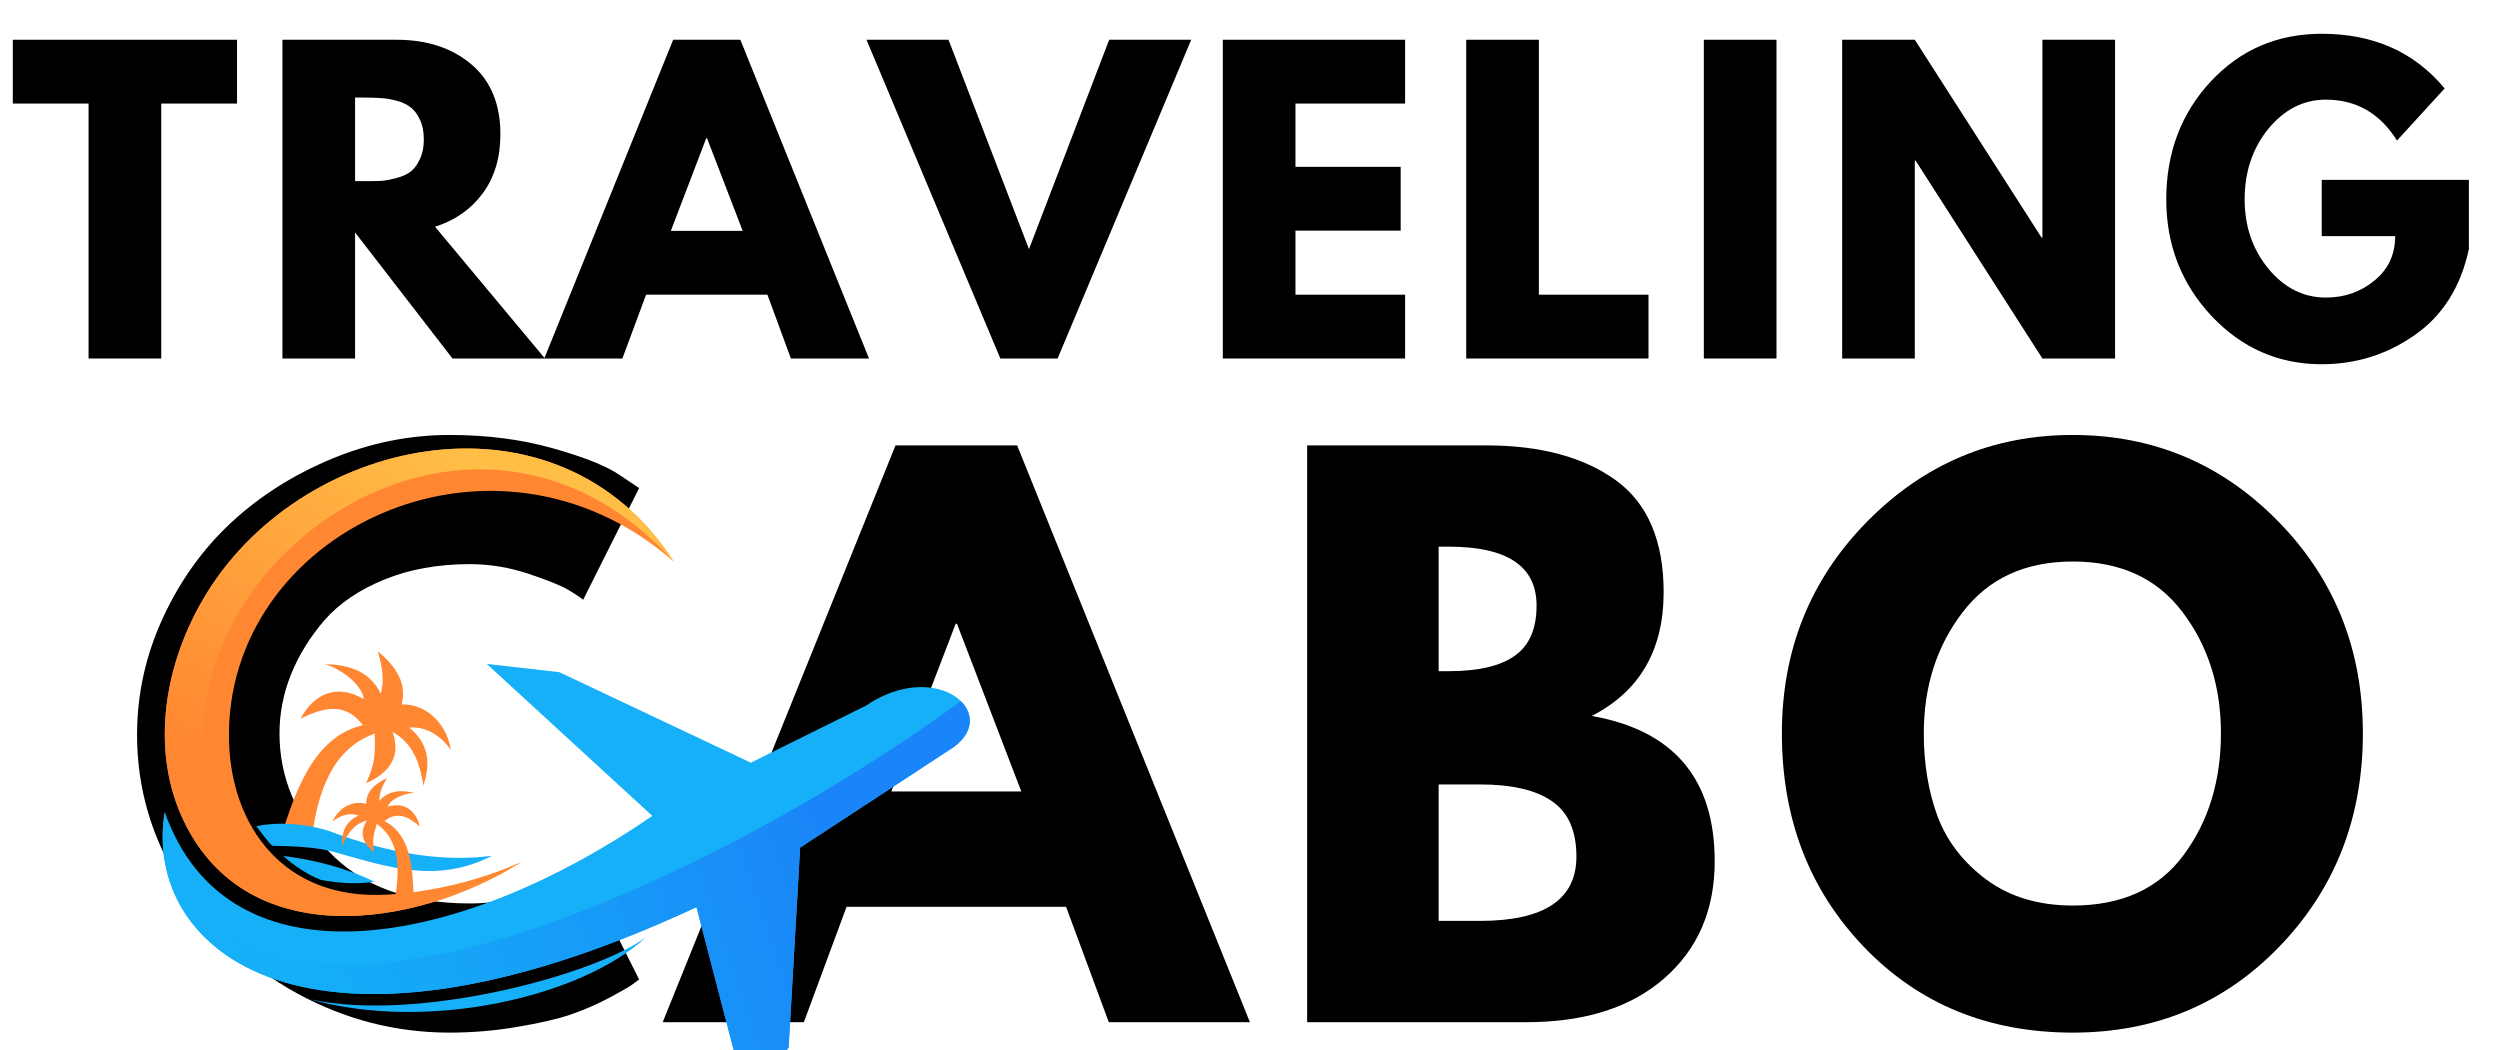 <svg xmlns="http://www.w3.org/2000/svg" xmlns:xlink="http://www.w3.org/1999/xlink" width="200" zoomAndPan="magnify" viewBox="0 0 150 63" height="84" preserveAspectRatio="xMidYMid meet" version="1.0"><defs><g/><clipPath id="24a6781469"><path d="M 9 42 L 59 42 L 59 63 L 9 63 Z M 9 42 " clip-rule="nonzero"/></clipPath><clipPath id="fbc022cb8f"><path d="M 57.652 42.07 C 43.09 52.77 12.449 67.785 9.883 48.727 C 8.527 56.969 18.348 65.359 41.789 54.426 L 44.973 66.66 L 47.32 62.832 L 48.008 50.855 L 56.949 45.004 C 58.445 44.094 58.469 42.875 57.652 42.07 Z M 57.652 42.07 " clip-rule="evenodd"/></clipPath><linearGradient x1="111.79" gradientTransform="matrix(0.448, 0, 0, 0.449, 9.759, 26.912)" y1="42.597" x2="-2.454" gradientUnits="userSpaceOnUse" y2="81.135" id="7fbcade2e2"><stop stop-opacity="1" stop-color="rgb(10.199%, 52.199%, 97.299%)" offset="0"/><stop stop-opacity="1" stop-color="rgb(10.199%, 52.199%, 97.299%)" offset="0.124"/><stop stop-opacity="1" stop-color="rgb(10.199%, 52.199%, 97.299%)" offset="0.125"/><stop stop-opacity="1" stop-color="rgb(10.199%, 52.199%, 97.299%)" offset="0.188"/><stop stop-opacity="1" stop-color="rgb(10.199%, 52.199%, 97.299%)" offset="0.203"/><stop stop-opacity="1" stop-color="rgb(10.187%, 52.283%, 97.299%)" offset="0.211"/><stop stop-opacity="1" stop-color="rgb(10.156%, 52.493%, 97.299%)" offset="0.219"/><stop stop-opacity="1" stop-color="rgb(10.12%, 52.745%, 97.299%)" offset="0.227"/><stop stop-opacity="1" stop-color="rgb(10.083%, 52.997%, 97.299%)" offset="0.234"/><stop stop-opacity="1" stop-color="rgb(10.045%, 53.249%, 97.299%)" offset="0.242"/><stop stop-opacity="1" stop-color="rgb(10.008%, 53.5%, 97.299%)" offset="0.25"/><stop stop-opacity="1" stop-color="rgb(9.972%, 53.752%, 97.299%)" offset="0.258"/><stop stop-opacity="1" stop-color="rgb(9.935%, 54.004%, 97.299%)" offset="0.266"/><stop stop-opacity="1" stop-color="rgb(9.898%, 54.256%, 97.299%)" offset="0.273"/><stop stop-opacity="1" stop-color="rgb(9.862%, 54.507%, 97.299%)" offset="0.281"/><stop stop-opacity="1" stop-color="rgb(9.824%, 54.761%, 97.299%)" offset="0.289"/><stop stop-opacity="1" stop-color="rgb(9.787%, 55.013%, 97.299%)" offset="0.297"/><stop stop-opacity="1" stop-color="rgb(9.75%, 55.264%, 97.299%)" offset="0.305"/><stop stop-opacity="1" stop-color="rgb(9.714%, 55.516%, 97.299%)" offset="0.312"/><stop stop-opacity="1" stop-color="rgb(9.677%, 55.768%, 97.299%)" offset="0.32"/><stop stop-opacity="1" stop-color="rgb(9.641%, 56.02%, 97.299%)" offset="0.328"/><stop stop-opacity="1" stop-color="rgb(9.602%, 56.271%, 97.299%)" offset="0.336"/><stop stop-opacity="1" stop-color="rgb(9.566%, 56.523%, 97.299%)" offset="0.344"/><stop stop-opacity="1" stop-color="rgb(9.529%, 56.775%, 97.299%)" offset="0.352"/><stop stop-opacity="1" stop-color="rgb(9.492%, 57.028%, 97.299%)" offset="0.359"/><stop stop-opacity="1" stop-color="rgb(9.456%, 57.28%, 97.299%)" offset="0.367"/><stop stop-opacity="1" stop-color="rgb(9.419%, 57.532%, 97.299%)" offset="0.375"/><stop stop-opacity="1" stop-color="rgb(9.381%, 57.784%, 97.299%)" offset="0.383"/><stop stop-opacity="1" stop-color="rgb(9.344%, 58.035%, 97.299%)" offset="0.391"/><stop stop-opacity="1" stop-color="rgb(9.308%, 58.287%, 97.299%)" offset="0.398"/><stop stop-opacity="1" stop-color="rgb(9.271%, 58.539%, 97.299%)" offset="0.406"/><stop stop-opacity="1" stop-color="rgb(9.235%, 58.791%, 97.299%)" offset="0.414"/><stop stop-opacity="1" stop-color="rgb(9.198%, 59.042%, 97.299%)" offset="0.422"/><stop stop-opacity="1" stop-color="rgb(9.161%, 59.296%, 97.299%)" offset="0.43"/><stop stop-opacity="1" stop-color="rgb(9.123%, 59.547%, 97.299%)" offset="0.438"/><stop stop-opacity="1" stop-color="rgb(9.087%, 59.799%, 97.299%)" offset="0.445"/><stop stop-opacity="1" stop-color="rgb(9.05%, 60.051%, 97.299%)" offset="0.453"/><stop stop-opacity="1" stop-color="rgb(9.013%, 60.3%, 97.299%)" offset="0.461"/><stop stop-opacity="1" stop-color="rgb(8.987%, 60.513%, 97.299%)" offset="0.469"/><stop stop-opacity="1" stop-color="rgb(8.963%, 60.791%, 97.299%)" offset="0.484"/><stop stop-opacity="1" stop-color="rgb(8.928%, 61.162%, 97.299%)" offset="0.5"/><stop stop-opacity="1" stop-color="rgb(8.893%, 61.531%, 97.299%)" offset="0.516"/><stop stop-opacity="1" stop-color="rgb(8.859%, 61.902%, 97.299%)" offset="0.531"/><stop stop-opacity="1" stop-color="rgb(8.824%, 62.273%, 97.299%)" offset="0.547"/><stop stop-opacity="1" stop-color="rgb(8.791%, 62.642%, 97.299%)" offset="0.562"/><stop stop-opacity="1" stop-color="rgb(8.755%, 63.013%, 97.299%)" offset="0.578"/><stop stop-opacity="1" stop-color="rgb(8.722%, 63.383%, 97.299%)" offset="0.594"/><stop stop-opacity="1" stop-color="rgb(8.687%, 63.753%, 97.299%)" offset="0.609"/><stop stop-opacity="1" stop-color="rgb(8.652%, 64.124%, 97.299%)" offset="0.625"/><stop stop-opacity="1" stop-color="rgb(8.618%, 64.494%, 97.299%)" offset="0.641"/><stop stop-opacity="1" stop-color="rgb(8.583%, 64.864%, 97.299%)" offset="0.656"/><stop stop-opacity="1" stop-color="rgb(8.55%, 65.234%, 97.299%)" offset="0.672"/><stop stop-opacity="1" stop-color="rgb(8.514%, 65.605%, 97.299%)" offset="0.688"/><stop stop-opacity="1" stop-color="rgb(8.479%, 65.974%, 97.299%)" offset="0.703"/><stop stop-opacity="1" stop-color="rgb(8.446%, 66.345%, 97.299%)" offset="0.719"/><stop stop-opacity="1" stop-color="rgb(8.411%, 66.716%, 97.299%)" offset="0.734"/><stop stop-opacity="1" stop-color="rgb(8.377%, 67.085%, 97.299%)" offset="0.75"/><stop stop-opacity="1" stop-color="rgb(8.342%, 67.456%, 97.299%)" offset="0.766"/><stop stop-opacity="1" stop-color="rgb(8.308%, 67.827%, 97.299%)" offset="0.781"/><stop stop-opacity="1" stop-color="rgb(8.273%, 68.196%, 97.299%)" offset="0.797"/><stop stop-opacity="1" stop-color="rgb(8.238%, 68.567%, 97.299%)" offset="0.812"/><stop stop-opacity="1" stop-color="rgb(8.209%, 68.875%, 97.299%)" offset="0.875"/><stop stop-opacity="1" stop-color="rgb(8.199%, 68.999%, 97.299%)" offset="0.876"/><stop stop-opacity="1" stop-color="rgb(8.199%, 68.999%, 97.299%)" offset="1"/></linearGradient><clipPath id="14cbe8235c"><path d="M 9 26 L 41 26 L 41 55 L 9 55 Z M 9 26 " clip-rule="nonzero"/></clipPath><clipPath id="966f717482"><path d="M 40.418 33.688 C 33.547 22.98 18.391 26.004 12.453 35.512 C 9.773 39.809 9.117 44.895 10.848 48.867 C 14.492 57.23 24.852 55.773 31.32 51.699 C 24.371 55.832 12.141 56.02 12.141 44.438 C 12.141 31.875 29.199 21.297 40.418 33.688 Z M 40.418 33.688 " clip-rule="evenodd"/></clipPath><linearGradient x1="63.077" gradientTransform="matrix(0.448, 0, 0, 0.449, 9.759, 26.912)" y1="-16.163" x2="3.974" gradientUnits="userSpaceOnUse" y2="71.209" id="0b80f788e9"><stop stop-opacity="1" stop-color="rgb(100%, 74.899%, 27.8%)" offset="0"/><stop stop-opacity="1" stop-color="rgb(100%, 74.899%, 27.8%)" offset="0.125"/><stop stop-opacity="1" stop-color="rgb(100%, 74.899%, 27.8%)" offset="0.188"/><stop stop-opacity="1" stop-color="rgb(100%, 74.899%, 27.8%)" offset="0.219"/><stop stop-opacity="1" stop-color="rgb(100%, 74.899%, 27.8%)" offset="0.234"/><stop stop-opacity="1" stop-color="rgb(100%, 74.852%, 27.78%)" offset="0.242"/><stop stop-opacity="1" stop-color="rgb(100%, 74.638%, 27.696%)" offset="0.25"/><stop stop-opacity="1" stop-color="rgb(100%, 74.307%, 27.568%)" offset="0.258"/><stop stop-opacity="1" stop-color="rgb(100%, 73.978%, 27.438%)" offset="0.266"/><stop stop-opacity="1" stop-color="rgb(100%, 73.647%, 27.309%)" offset="0.273"/><stop stop-opacity="1" stop-color="rgb(100%, 73.317%, 27.18%)" offset="0.281"/><stop stop-opacity="1" stop-color="rgb(100%, 72.986%, 27.051%)" offset="0.289"/><stop stop-opacity="1" stop-color="rgb(100%, 72.655%, 26.921%)" offset="0.297"/><stop stop-opacity="1" stop-color="rgb(100%, 72.325%, 26.793%)" offset="0.305"/><stop stop-opacity="1" stop-color="rgb(100%, 71.994%, 26.663%)" offset="0.312"/><stop stop-opacity="1" stop-color="rgb(100%, 71.664%, 26.534%)" offset="0.32"/><stop stop-opacity="1" stop-color="rgb(100%, 71.333%, 26.405%)" offset="0.328"/><stop stop-opacity="1" stop-color="rgb(100%, 71.002%, 26.276%)" offset="0.336"/><stop stop-opacity="1" stop-color="rgb(100%, 70.673%, 26.146%)" offset="0.344"/><stop stop-opacity="1" stop-color="rgb(100%, 70.341%, 26.018%)" offset="0.352"/><stop stop-opacity="1" stop-color="rgb(100%, 70.012%, 25.888%)" offset="0.359"/><stop stop-opacity="1" stop-color="rgb(100%, 69.681%, 25.758%)" offset="0.367"/><stop stop-opacity="1" stop-color="rgb(100%, 69.35%, 25.63%)" offset="0.371"/><stop stop-opacity="1" stop-color="rgb(100%, 69.185%, 25.566%)" offset="0.375"/><stop stop-opacity="1" stop-color="rgb(100%, 69.02%, 25.5%)" offset="0.383"/><stop stop-opacity="1" stop-color="rgb(100%, 68.689%, 25.371%)" offset="0.391"/><stop stop-opacity="1" stop-color="rgb(100%, 68.359%, 25.243%)" offset="0.398"/><stop stop-opacity="1" stop-color="rgb(100%, 68.028%, 25.113%)" offset="0.406"/><stop stop-opacity="1" stop-color="rgb(100%, 67.697%, 24.983%)" offset="0.414"/><stop stop-opacity="1" stop-color="rgb(100%, 67.368%, 24.855%)" offset="0.422"/><stop stop-opacity="1" stop-color="rgb(100%, 67.036%, 24.725%)" offset="0.43"/><stop stop-opacity="1" stop-color="rgb(100%, 66.707%, 24.596%)" offset="0.438"/><stop stop-opacity="1" stop-color="rgb(100%, 66.376%, 24.467%)" offset="0.445"/><stop stop-opacity="1" stop-color="rgb(100%, 66.045%, 24.338%)" offset="0.453"/><stop stop-opacity="1" stop-color="rgb(100%, 65.715%, 24.208%)" offset="0.461"/><stop stop-opacity="1" stop-color="rgb(100%, 65.384%, 24.08%)" offset="0.469"/><stop stop-opacity="1" stop-color="rgb(100%, 65.054%, 23.95%)" offset="0.477"/><stop stop-opacity="1" stop-color="rgb(100%, 64.723%, 23.82%)" offset="0.484"/><stop stop-opacity="1" stop-color="rgb(100%, 64.392%, 23.692%)" offset="0.492"/><stop stop-opacity="1" stop-color="rgb(100%, 64.062%, 23.563%)" offset="0.5"/><stop stop-opacity="1" stop-color="rgb(100%, 63.731%, 23.433%)" offset="0.508"/><stop stop-opacity="1" stop-color="rgb(100%, 63.402%, 23.305%)" offset="0.516"/><stop stop-opacity="1" stop-color="rgb(100%, 63.071%, 23.175%)" offset="0.523"/><stop stop-opacity="1" stop-color="rgb(100%, 62.74%, 23.045%)" offset="0.531"/><stop stop-opacity="1" stop-color="rgb(100%, 62.41%, 22.917%)" offset="0.539"/><stop stop-opacity="1" stop-color="rgb(100%, 62.079%, 22.787%)" offset="0.547"/><stop stop-opacity="1" stop-color="rgb(100%, 61.749%, 22.658%)" offset="0.555"/><stop stop-opacity="1" stop-color="rgb(100%, 61.418%, 22.53%)" offset="0.562"/><stop stop-opacity="1" stop-color="rgb(100%, 61.087%, 22.4%)" offset="0.57"/><stop stop-opacity="1" stop-color="rgb(100%, 60.757%, 22.27%)" offset="0.578"/><stop stop-opacity="1" stop-color="rgb(100%, 60.426%, 22.142%)" offset="0.586"/><stop stop-opacity="1" stop-color="rgb(100%, 60.097%, 22.012%)" offset="0.594"/><stop stop-opacity="1" stop-color="rgb(100%, 59.766%, 21.883%)" offset="0.602"/><stop stop-opacity="1" stop-color="rgb(100%, 59.435%, 21.754%)" offset="0.609"/><stop stop-opacity="1" stop-color="rgb(100%, 59.105%, 21.625%)" offset="0.617"/><stop stop-opacity="1" stop-color="rgb(100%, 58.774%, 21.495%)" offset="0.625"/><stop stop-opacity="1" stop-color="rgb(100%, 58.444%, 21.367%)" offset="0.629"/><stop stop-opacity="1" stop-color="rgb(100%, 58.279%, 21.303%)" offset="0.633"/><stop stop-opacity="1" stop-color="rgb(100%, 58.113%, 21.237%)" offset="0.641"/><stop stop-opacity="1" stop-color="rgb(100%, 57.782%, 21.107%)" offset="0.648"/><stop stop-opacity="1" stop-color="rgb(100%, 57.452%, 20.979%)" offset="0.656"/><stop stop-opacity="1" stop-color="rgb(100%, 57.121%, 20.85%)" offset="0.664"/><stop stop-opacity="1" stop-color="rgb(100%, 56.792%, 20.72%)" offset="0.672"/><stop stop-opacity="1" stop-color="rgb(100%, 56.461%, 20.592%)" offset="0.68"/><stop stop-opacity="1" stop-color="rgb(100%, 56.129%, 20.462%)" offset="0.688"/><stop stop-opacity="1" stop-color="rgb(100%, 55.8%, 20.332%)" offset="0.695"/><stop stop-opacity="1" stop-color="rgb(100%, 55.469%, 20.204%)" offset="0.703"/><stop stop-opacity="1" stop-color="rgb(100%, 55.139%, 20.074%)" offset="0.711"/><stop stop-opacity="1" stop-color="rgb(100%, 54.808%, 19.945%)" offset="0.719"/><stop stop-opacity="1" stop-color="rgb(100%, 54.477%, 19.817%)" offset="0.727"/><stop stop-opacity="1" stop-color="rgb(100%, 54.147%, 19.687%)" offset="0.734"/><stop stop-opacity="1" stop-color="rgb(100%, 53.816%, 19.557%)" offset="0.742"/><stop stop-opacity="1" stop-color="rgb(100%, 53.487%, 19.429%)" offset="0.75"/><stop stop-opacity="1" stop-color="rgb(100%, 53.156%, 19.299%)" offset="0.758"/><stop stop-opacity="1" stop-color="rgb(100%, 52.945%, 19.217%)" offset="0.766"/><stop stop-opacity="1" stop-color="rgb(100%, 52.899%, 19.199%)" offset="0.781"/><stop stop-opacity="1" stop-color="rgb(100%, 52.899%, 19.199%)" offset="0.812"/><stop stop-opacity="1" stop-color="rgb(100%, 52.899%, 19.199%)" offset="0.875"/><stop stop-opacity="1" stop-color="rgb(100%, 52.899%, 19.199%)" offset="1"/></linearGradient></defs><g fill="#000000" fill-opacity="1"><g transform="translate(0.58, 21.51)"><g><path d="M 0.188 -15.297 L 0.188 -19.125 L 13.641 -19.125 L 13.641 -15.297 L 9.094 -15.297 L 9.094 0 L 4.734 0 L 4.734 -15.297 Z M 0.188 -15.297 "/></g></g></g><g fill="#000000" fill-opacity="1"><g transform="translate(15.555, 21.51)"><g><path d="M 1.391 -19.125 L 8.234 -19.125 C 10.066 -19.125 11.562 -18.633 12.719 -17.656 C 13.883 -16.676 14.469 -15.273 14.469 -13.453 C 14.469 -12.047 14.113 -10.863 13.406 -9.906 C 12.707 -8.957 11.754 -8.289 10.547 -7.906 L 17.141 0 L 11.594 0 L 5.75 -7.562 L 5.75 0 L 1.391 0 Z M 5.75 -10.641 L 6.266 -10.641 C 6.66 -10.641 7 -10.645 7.281 -10.656 C 7.562 -10.676 7.879 -10.734 8.234 -10.828 C 8.586 -10.922 8.875 -11.051 9.094 -11.219 C 9.312 -11.395 9.492 -11.645 9.641 -11.969 C 9.797 -12.289 9.875 -12.68 9.875 -13.141 C 9.875 -13.609 9.797 -14.004 9.641 -14.328 C 9.492 -14.648 9.312 -14.895 9.094 -15.062 C 8.875 -15.238 8.586 -15.375 8.234 -15.469 C 7.879 -15.562 7.562 -15.613 7.281 -15.625 C 7 -15.645 6.66 -15.656 6.266 -15.656 L 5.75 -15.656 Z M 5.75 -10.641 "/></g></g></g><g fill="#000000" fill-opacity="1"><g transform="translate(33.312, 21.51)"><g><path d="M 11.109 -19.125 L 18.828 0 L 14.141 0 L 12.734 -3.828 L 5.453 -3.828 L 4.031 0 L -0.656 0 L 7.078 -19.125 Z M 11.25 -7.656 L 9.109 -13.219 L 9.062 -13.219 L 6.938 -7.656 Z M 11.25 -7.656 "/></g></g></g><g fill="#000000" fill-opacity="1"><g transform="translate(52.645, 21.51)"><g><path d="M 7.375 0 L -0.656 -19.125 L 4.266 -19.125 L 9.094 -6.562 L 13.906 -19.125 L 18.828 -19.125 L 10.812 0 Z M 7.375 0 "/></g></g></g><g fill="#000000" fill-opacity="1"><g transform="translate(71.978, 21.51)"><g><path d="M 12.328 -19.125 L 12.328 -15.297 L 5.75 -15.297 L 5.75 -11.5 L 12.062 -11.5 L 12.062 -7.672 L 5.75 -7.672 L 5.75 -3.828 L 12.328 -3.828 L 12.328 0 L 1.391 0 L 1.391 -19.125 Z M 12.328 -19.125 "/></g></g></g><g fill="#000000" fill-opacity="1"><g transform="translate(86.582, 21.51)"><g><path d="M 5.75 -19.125 L 5.75 -3.828 L 12.328 -3.828 L 12.328 0 L 1.391 0 L 1.391 -19.125 Z M 5.75 -19.125 "/></g></g></g><g fill="#000000" fill-opacity="1"><g transform="translate(100.839, 21.51)"><g><path d="M 5.75 -19.125 L 5.75 0 L 1.391 0 L 1.391 -19.125 Z M 5.75 -19.125 "/></g></g></g><g fill="#000000" fill-opacity="1"><g transform="translate(109.138, 21.51)"><g><path d="M 5.75 -11.875 L 5.75 0 L 1.391 0 L 1.391 -19.125 L 5.75 -19.125 L 13.359 -7.25 L 13.406 -7.25 L 13.406 -19.125 L 17.766 -19.125 L 17.766 0 L 13.406 0 L 5.797 -11.875 Z M 5.75 -11.875 "/></g></g></g><g fill="#000000" fill-opacity="1"><g transform="translate(129.445, 21.51)"><g><path d="M 18.688 -10.719 L 18.688 -6.562 C 18.195 -4.289 17.113 -2.57 15.438 -1.406 C 13.77 -0.238 11.91 0.344 9.859 0.344 C 7.273 0.344 5.07 -0.617 3.25 -2.547 C 1.438 -4.484 0.531 -6.816 0.531 -9.547 C 0.531 -12.336 1.414 -14.691 3.188 -16.609 C 4.969 -18.523 7.191 -19.484 9.859 -19.484 C 12.961 -19.484 15.422 -18.391 17.234 -16.203 L 14.375 -13.078 C 13.352 -14.711 11.93 -15.531 10.109 -15.531 C 8.766 -15.531 7.613 -14.945 6.656 -13.781 C 5.707 -12.613 5.234 -11.203 5.234 -9.547 C 5.234 -7.93 5.707 -6.547 6.656 -5.391 C 7.613 -4.234 8.766 -3.656 10.109 -3.656 C 11.223 -3.656 12.191 -3.992 13.016 -4.672 C 13.848 -5.348 14.266 -6.238 14.266 -7.344 L 9.859 -7.344 L 9.859 -10.719 Z M 18.688 -10.719 "/></g></g></g><g fill="#000000" fill-opacity="1"><g transform="translate(149.828, 21.51)"><g/></g></g><g fill="#000000" fill-opacity="1"><g transform="translate(7.254, 61.332)"><g><path d="M 20.938 -7.125 C 22.133 -7.125 23.301 -7.305 24.438 -7.672 C 25.57 -8.035 26.406 -8.383 26.938 -8.719 L 27.734 -9.266 L 31.094 -2.562 C 30.977 -2.477 30.82 -2.363 30.625 -2.219 C 30.426 -2.082 29.969 -1.82 29.25 -1.438 C 28.539 -1.062 27.781 -0.734 26.969 -0.453 C 26.164 -0.18 25.102 0.062 23.781 0.281 C 22.469 0.508 21.113 0.625 19.719 0.625 C 16.5 0.625 13.445 -0.16 10.562 -1.734 C 7.688 -3.316 5.367 -5.492 3.609 -8.266 C 1.848 -11.035 0.969 -14.031 0.969 -17.25 C 0.969 -19.676 1.484 -22.008 2.516 -24.25 C 3.547 -26.488 4.922 -28.406 6.641 -30 C 8.367 -31.594 10.379 -32.863 12.672 -33.812 C 14.961 -34.758 17.312 -35.234 19.719 -35.234 C 21.957 -35.234 24.02 -34.969 25.906 -34.438 C 27.789 -33.906 29.125 -33.375 29.906 -32.844 L 31.094 -32.047 L 27.734 -25.344 C 27.535 -25.508 27.238 -25.707 26.844 -25.938 C 26.457 -26.176 25.676 -26.492 24.5 -26.891 C 23.32 -27.285 22.133 -27.484 20.938 -27.484 C 19.031 -27.484 17.32 -27.176 15.812 -26.562 C 14.301 -25.945 13.102 -25.133 12.219 -24.125 C 11.344 -23.113 10.672 -22.023 10.203 -20.859 C 9.742 -19.703 9.516 -18.523 9.516 -17.328 C 9.516 -14.703 10.5 -12.344 12.469 -10.25 C 14.445 -8.164 17.27 -7.125 20.938 -7.125 Z M 20.938 -7.125 "/></g></g></g><g fill="#000000" fill-opacity="1"><g transform="translate(40.934, 61.332)"><g><path d="M 20.094 -34.609 L 34.062 0 L 25.594 0 L 23.031 -6.922 L 9.859 -6.922 L 7.297 0 L -1.172 0 L 12.797 -34.609 Z M 20.344 -13.844 L 16.484 -23.906 L 16.406 -23.906 L 12.547 -13.844 Z M 20.344 -13.844 "/></g></g></g><g fill="#000000" fill-opacity="1"><g transform="translate(75.913, 61.332)"><g><path d="M 2.516 -34.609 L 13.25 -34.609 C 16.5 -34.609 19.086 -33.914 21.016 -32.531 C 22.941 -31.145 23.906 -28.898 23.906 -25.797 C 23.906 -22.328 22.469 -19.852 19.594 -18.375 C 24.508 -17.508 26.969 -14.602 26.969 -9.656 C 26.969 -6.738 25.961 -4.398 23.953 -2.641 C 21.941 -0.879 19.176 0 15.656 0 L 2.516 0 Z M 10.406 -21.062 L 11.031 -21.062 C 12.789 -21.062 14.102 -21.367 14.969 -21.984 C 15.844 -22.598 16.281 -23.602 16.281 -25 C 16.281 -27.352 14.531 -28.531 11.031 -28.531 L 10.406 -28.531 Z M 10.406 -6.078 L 12.875 -6.078 C 16.738 -6.078 18.672 -7.363 18.672 -9.938 C 18.672 -11.477 18.188 -12.582 17.219 -13.25 C 16.258 -13.926 14.812 -14.266 12.875 -14.266 L 10.406 -14.266 Z M 10.406 -6.078 "/></g></g></g><g fill="#000000" fill-opacity="1"><g transform="translate(105.944, 61.332)"><g><path d="M 0.969 -17.328 C 0.969 -22.336 2.672 -26.57 6.078 -30.031 C 9.492 -33.5 13.609 -35.234 18.422 -35.234 C 23.254 -35.234 27.363 -33.504 30.75 -30.047 C 34.133 -26.598 35.828 -22.359 35.828 -17.328 C 35.828 -12.266 34.16 -8.004 30.828 -4.547 C 27.504 -1.098 23.367 0.625 18.422 0.625 C 13.359 0.625 9.18 -1.086 5.891 -4.516 C 2.609 -7.941 0.969 -12.211 0.969 -17.328 Z M 9.484 -17.328 C 9.484 -15.504 9.758 -13.844 10.312 -12.344 C 10.875 -10.852 11.852 -9.586 13.25 -8.547 C 14.656 -7.516 16.379 -7 18.422 -7 C 21.359 -7 23.57 -8.004 25.062 -10.016 C 26.562 -12.035 27.312 -14.473 27.312 -17.328 C 27.312 -20.148 26.547 -22.57 25.016 -24.594 C 23.492 -26.625 21.297 -27.641 18.422 -27.641 C 15.566 -27.641 13.363 -26.625 11.812 -24.594 C 10.258 -22.57 9.484 -20.148 9.484 -17.328 Z M 9.484 -17.328 "/></g></g></g><path fill="#15b0f8" d="M 9.883 48.727 C 13.723 59.52 27.641 56.883 39.137 48.953 L 29.207 39.836 L 33.566 40.332 L 45.051 45.762 C 47.348 44.625 49.648 43.484 51.949 42.344 C 56.297 39.395 60.289 42.973 56.949 45.004 C 53.969 46.953 50.988 48.902 48.008 50.855 L 47.32 62.832 L 44.973 66.66 L 41.789 54.426 C 18.348 65.359 8.527 56.969 9.883 48.727 Z M 9.883 48.727 " fill-opacity="1" fill-rule="evenodd"/><path fill="#ff8731" d="M 31.32 51.699 C 24.852 55.773 14.492 57.23 10.848 48.867 C 9.117 44.895 9.773 39.809 12.453 35.512 C 18.391 26.004 33.547 22.98 40.418 33.688 C 29.559 24.184 13.387 31.934 13.742 44.508 C 13.883 49.516 16.977 54.047 23.254 53.676 C 25.75 53.527 28.617 52.914 31.32 51.699 Z M 31.32 51.699 " fill-opacity="1" fill-rule="evenodd"/><path fill="#ff8731" d="M 17.047 49.613 C 17.898 47 19.043 44.152 21.766 43.512 C 20.766 42.145 19.445 42.406 18.031 43.129 C 18.797 41.66 20.195 40.977 21.828 41.949 C 21.734 41.094 20.492 40.141 19.492 39.848 C 20.941 39.879 22.184 40.266 22.848 41.621 C 23.09 40.723 22.906 39.891 22.664 39.07 C 23.742 39.973 24.441 40.977 24.094 42.266 C 25.59 42.211 26.824 43.453 27.047 44.988 C 26.574 44.305 25.668 43.543 24.555 43.66 C 25.629 44.52 25.914 45.68 25.398 47.137 C 25.203 45.762 24.746 44.574 23.559 43.922 C 24.156 45.633 23.062 46.5 21.969 46.992 C 22.488 45.832 22.527 45.309 22.48 44.016 C 19.949 44.922 18.996 47.504 18.656 50.758 L 18.633 50.758 C 18.117 50.336 17.551 50.133 17.047 49.613 Z M 17.047 49.613 " fill-opacity="1" fill-rule="evenodd"/><path fill="#15b0f8" d="M 29.535 51.344 C 26.867 51.699 23.707 51.359 19.699 49.844 C 18.227 49.387 16.652 49.309 15.379 49.566 C 15.641 49.93 16.027 50.422 16.324 50.746 C 17.562 50.777 18.902 50.797 20.121 51.141 C 23.367 52.051 26.219 53.027 29.535 51.344 Z M 29.535 51.344 " fill-opacity="1" fill-rule="evenodd"/><path fill="#15b0f8" d="M 22.465 52.902 C 20.746 52.055 18.707 51.562 16.996 51.359 C 17.613 51.914 18.441 52.484 19.246 52.793 C 20.266 52.977 21.309 53.078 22.465 52.902 Z M 22.465 52.902 " fill-opacity="1" fill-rule="evenodd"/><path fill="#15b0f8" d="M 38.773 56.219 C 35.02 59.734 25.816 61.984 18.539 59.945 C 25.102 61.402 35.855 58.43 38.773 56.219 Z M 38.773 56.219 " fill-opacity="1" fill-rule="evenodd"/><g clip-path="url(#24a6781469)"><g clip-path="url(#fbc022cb8f)"><path fill="url(#7fbcade2e2)" d="M 8.551 42.07 L 8.551 63 L 58.469 63 L 58.469 42.07 Z M 8.551 42.07 " fill-rule="nonzero"/></g></g><path fill="#ff8731" d="M 24.82 53.785 C 24.742 52.035 24.668 50.113 23.074 49.262 C 23.824 48.656 24.512 48.992 25.188 49.598 C 24.98 48.676 24.309 48.094 23.266 48.395 C 23.441 47.934 24.266 47.59 24.863 47.574 C 24.059 47.383 23.316 47.41 22.754 48.062 C 22.75 47.531 22.973 47.098 23.227 46.684 C 22.5 47.02 21.969 47.473 21.973 48.234 C 21.156 47.984 20.293 48.488 19.949 49.301 C 20.309 48.992 20.918 48.707 21.516 48.934 C 20.797 49.25 20.473 49.848 20.543 50.727 C 20.852 49.996 21.273 49.41 22.023 49.227 C 21.445 50.082 21.922 50.719 22.453 51.148 C 22.336 50.434 22.391 50.141 22.605 49.434 C 23.855 50.297 24.016 51.84 23.738 53.66 C 24.098 53.723 24.457 53.762 24.82 53.785 Z M 24.82 53.785 " fill-opacity="1" fill-rule="evenodd"/><g clip-path="url(#14cbe8235c)"><g clip-path="url(#966f717482)"><path fill="url(#0b80f788e9)" d="M 9.117 21.301 L 9.117 57.23 L 40.418 57.23 L 40.418 21.301 Z M 9.117 21.301 " fill-rule="nonzero"/></g></g></svg>